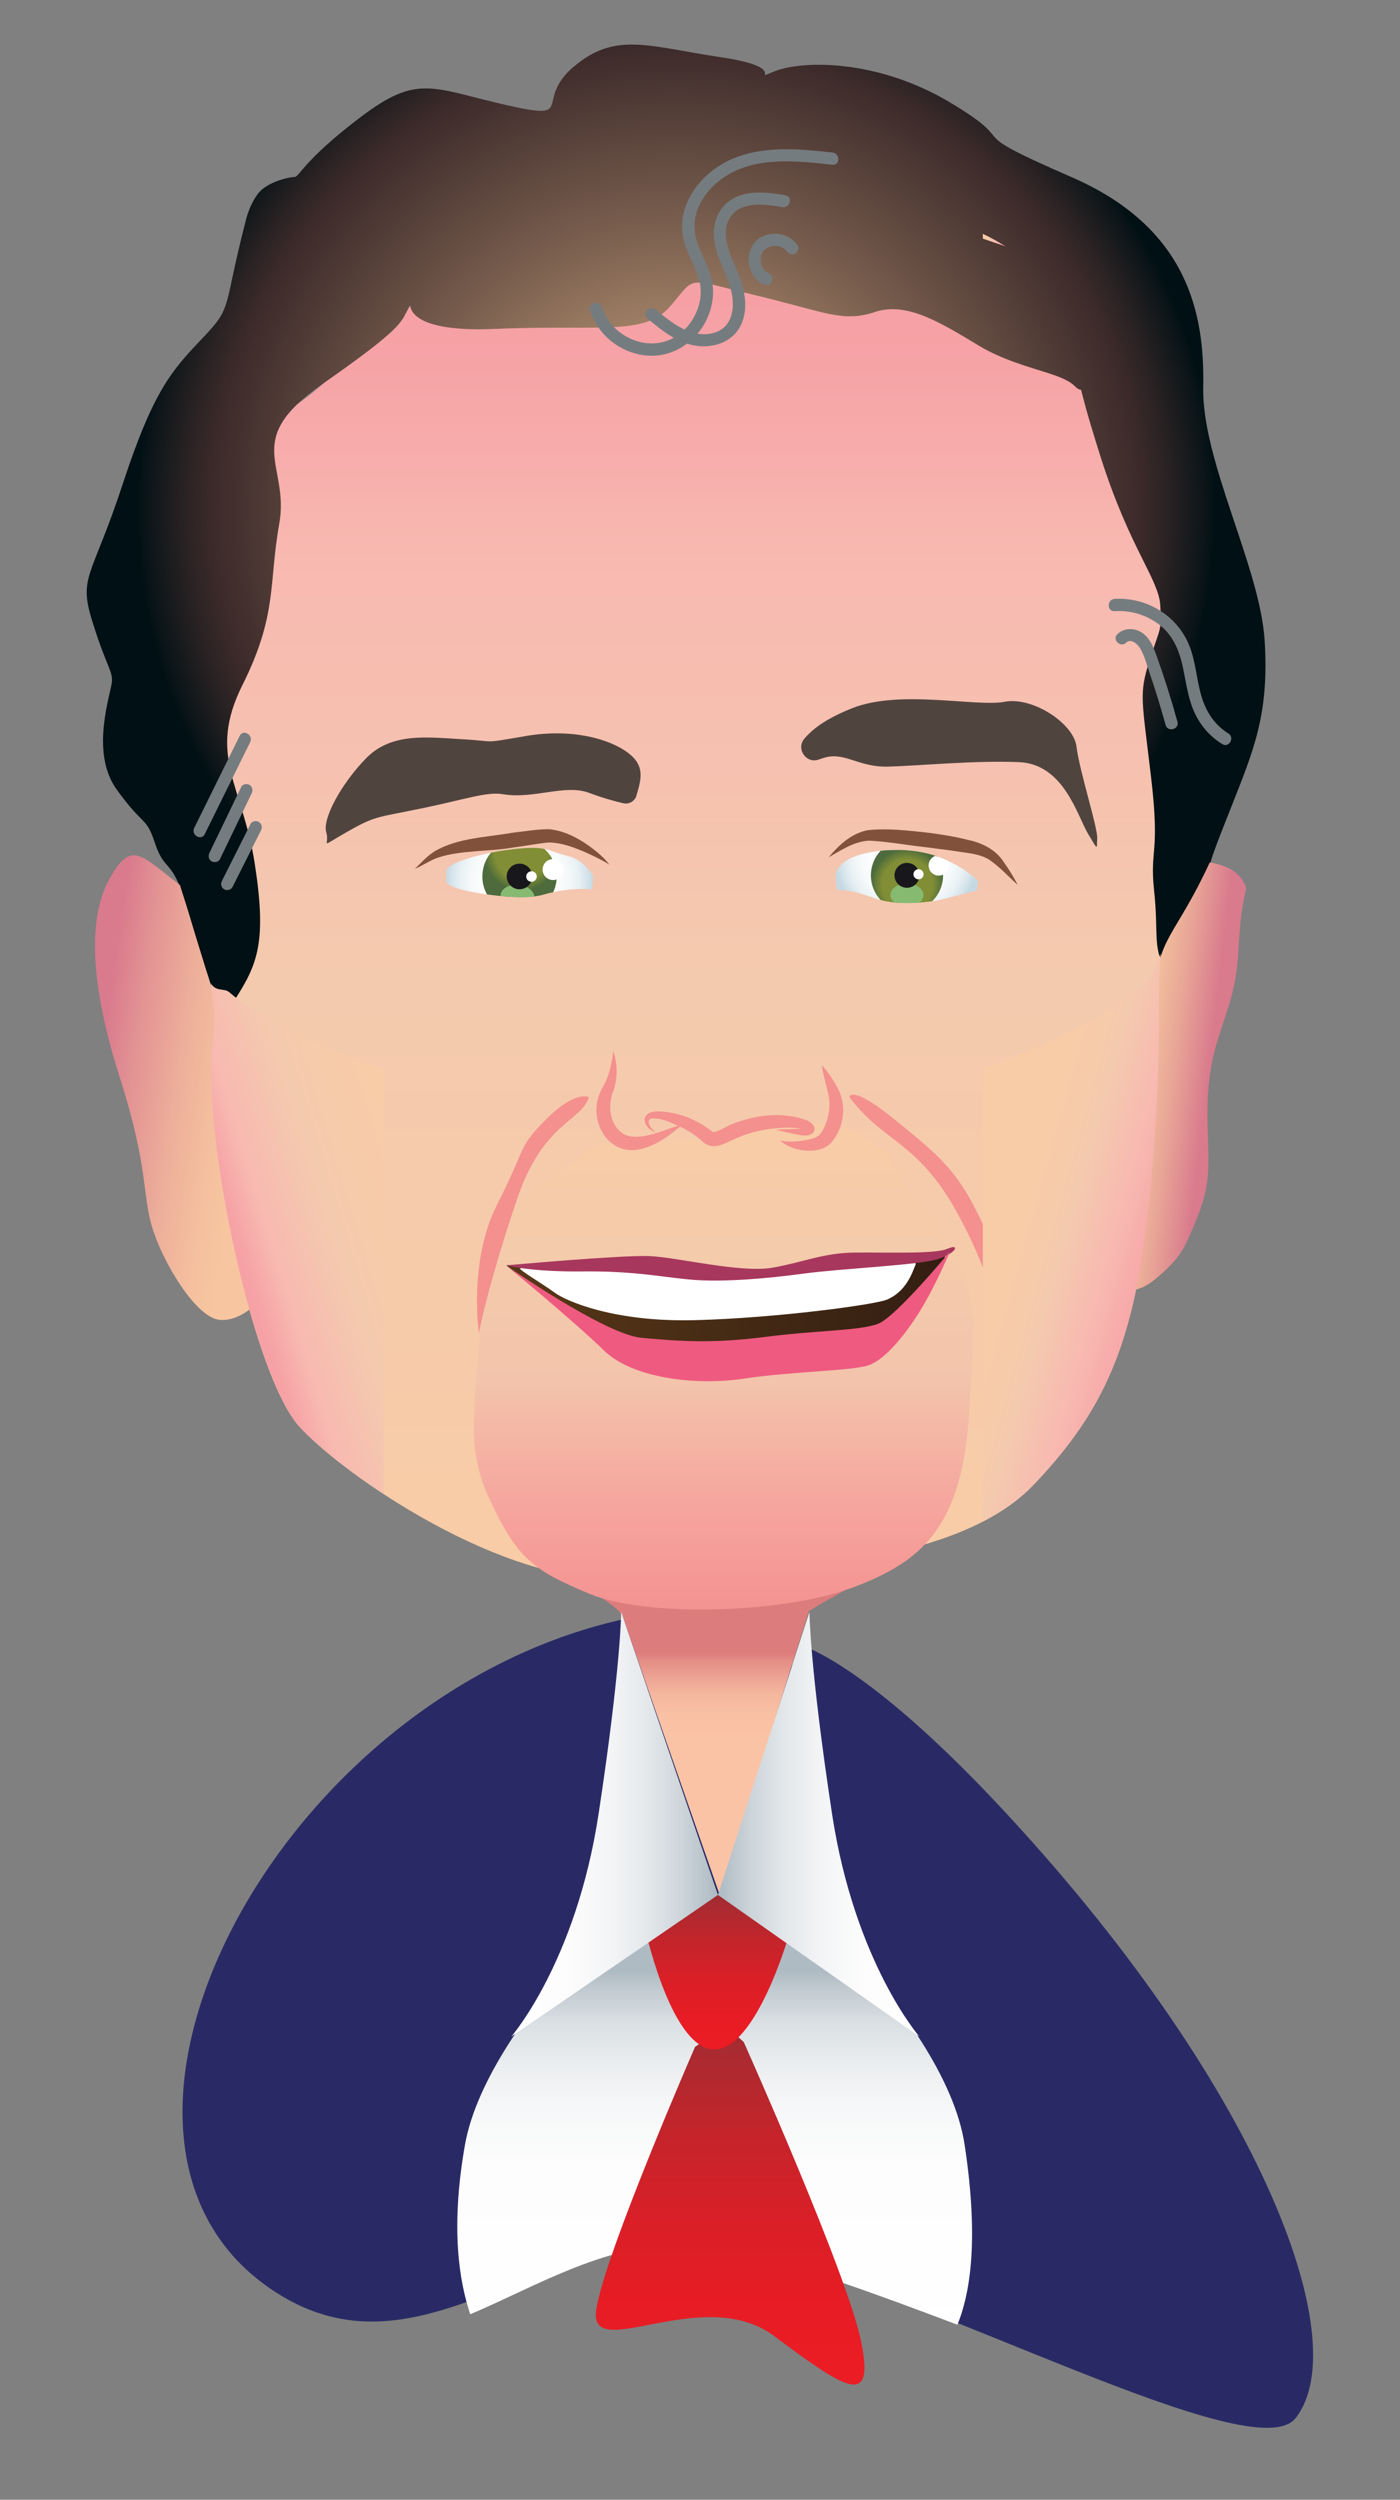 <?xml version="1.0" encoding="UTF-8"?>
<svg id="Layer_1" data-name="Layer 1" xmlns="http://www.w3.org/2000/svg" xmlns:xlink="http://www.w3.org/1999/xlink" viewBox="0 0 206.97 369.45">
  <rect x="0" y="0" width="206.97" height="369.45" fill="#808080" stroke="none"/>
  <defs>
    <style>
      .cls-1 {
        clip-path: url(#clippath);
      }

      .cls-2 {
        fill: none;
      }

      .cls-2, .cls-3, .cls-4, .cls-5, .cls-6, .cls-7, .cls-8, .cls-9, .cls-10, .cls-11, .cls-12, .cls-13, .cls-14, .cls-15, .cls-16, .cls-17, .cls-18, .cls-19, .cls-20, .cls-21, .cls-22, .cls-23, .cls-24, .cls-25, .cls-26, .cls-27, .cls-28, .cls-29, .cls-30, .cls-31, .cls-32, .cls-33 {
        stroke-width: 0px;
      }

      .cls-3 {
        fill: url(#linear-gradient);
      }

      .cls-4 {
        fill: url(#radial-gradient);
      }

      .cls-5 {
        fill: url(#linear-gradient-11);
      }

      .cls-6 {
        fill: url(#linear-gradient-12);
      }

      .cls-7 {
        fill: url(#linear-gradient-13);
      }

      .cls-8 {
        fill: url(#linear-gradient-10);
      }

      .cls-9 {
        fill: url(#linear-gradient-14);
      }

      .cls-34 {
        clip-path: url(#clippath-1);
      }

      .cls-35 {
        clip-path: url(#clippath-4);
      }

      .cls-36 {
        clip-path: url(#clippath-3);
      }

      .cls-37 {
        clip-path: url(#clippath-2);
      }

      .cls-38 {
        clip-path: url(#clippath-7);
      }

      .cls-39 {
        clip-path: url(#clippath-8);
      }

      .cls-40 {
        clip-path: url(#clippath-6);
      }

      .cls-41 {
        clip-path: url(#clippath-5);
      }

      .cls-42 {
        clip-path: url(#clippath-9);
      }

      .cls-43 {
        clip-path: url(#clippath-20);
      }

      .cls-44 {
        clip-path: url(#clippath-21);
      }

      .cls-45 {
        clip-path: url(#clippath-24);
      }

      .cls-46 {
        clip-path: url(#clippath-23);
      }

      .cls-47 {
        clip-path: url(#clippath-22);
      }

      .cls-48 {
        clip-path: url(#clippath-25);
      }

      .cls-49 {
        clip-path: url(#clippath-26);
      }

      .cls-50 {
        clip-path: url(#clippath-14);
      }

      .cls-51 {
        clip-path: url(#clippath-13);
      }

      .cls-52 {
        clip-path: url(#clippath-12);
      }

      .cls-53 {
        clip-path: url(#clippath-10);
      }

      .cls-54 {
        clip-path: url(#clippath-15);
      }

      .cls-55 {
        clip-path: url(#clippath-17);
      }

      .cls-56 {
        clip-path: url(#clippath-16);
      }

      .cls-57 {
        clip-path: url(#clippath-19);
      }

      .cls-58 {
        clip-path: url(#clippath-11);
      }

      .cls-59 {
        clip-path: url(#clippath-18);
      }

      .cls-10 {
        fill: url(#radial-gradient-2);
      }

      .cls-11 {
        fill: url(#radial-gradient-3);
      }

      .cls-12 {
        fill: url(#radial-gradient-4);
      }

      .cls-13 {
        fill: url(#radial-gradient-5);
      }

      .cls-14 {
        fill: url(#linear-gradient-4);
      }

      .cls-15 {
        fill: url(#linear-gradient-2);
      }

      .cls-16 {
        fill: url(#linear-gradient-3);
      }

      .cls-17 {
        fill: url(#linear-gradient-8);
      }

      .cls-18 {
        fill: url(#linear-gradient-9);
      }

      .cls-19 {
        fill: url(#linear-gradient-7);
      }

      .cls-20 {
        fill: url(#linear-gradient-5);
      }

      .cls-21 {
        fill: url(#linear-gradient-6);
      }

      .cls-22 {
        fill: #f4908e;
      }

      .cls-23 {
        fill: #757c7f;
      }

      .cls-24 {
        fill: #50443f;
      }

      .cls-25 {
        fill: #292a65;
      }

      .cls-26 {
        fill: #86ba71;
      }

      .cls-27 {
        fill: #18171c;
      }

      .cls-28 {
        fill: #a5375c;
      }

      .cls-29 {
        fill: #a7375d;
      }

      .cls-30 {
        fill: #81513c;
      }

      .cls-31 {
        fill: #ef5a80;
      }

      .cls-32 {
        fill: #fff;
      }

      .cls-33 {
        fill: #ef5780;
      }
    </style>
    <clipPath id="clippath">
      <rect class="cls-2" x="7.41" y="6.57" width="193.13" height="356.72"/>
    </clipPath>
    <clipPath id="clippath-1">
      <path class="cls-2" d="m105.83,212.05c-5.07-.07-29.48-.4-30.15-.4-.75,0-.36,17.64,5.51,20.39,10.53,4.93,10.82,6.71,10.96,7.14l14.28,40.97,13.13-42.03c6.14-3.85,10.57-4.85,12.28-10.93,1.75-6.24,4.9-15.54,4.15-15.54-.67,0-25.09.33-30.15.4"/>
    </clipPath>
    <linearGradient id="linear-gradient" x1="-.31" y1="799.02" x2=".69" y2="799.02" gradientTransform="translate(28640.05 252.47) rotate(-90) scale(35.71 -35.71)" gradientUnits="userSpaceOnUse">
      <stop offset="0" stop-color="#fbc3a6"/>
      <stop offset=".19" stop-color="#fbc3a6"/>
      <stop offset=".29" stop-color="#f9c0a4"/>
      <stop offset=".37" stop-color="#f5b69e"/>
      <stop offset=".43" stop-color="#eea695"/>
      <stop offset=".5" stop-color="#e58f87"/>
      <stop offset=".54" stop-color="#dd7c7c"/>
      <stop offset="1" stop-color="#dd7c7c"/>
    </linearGradient>
    <clipPath id="clippath-2">
      <path class="cls-2" d="m107.36,279.83l-1.68,24.62-1.68-24.62-3.13-6.4s-28.73,24.31-32.13,43.56c-2.21,12.53-.78,20.38.78,25.04,2.52-1.06,5.06-2.27,7.66-3.48,9.43-4.39,19.54-8.79,31.31-5.97,9.96,2.38,21.66,6.69,33.05,11,1.63-3.99,3.34-11.61,1.07-26.58-2.97-19.61-32.13-43.56-32.13-43.56l-3.13,6.4Z"/>
    </clipPath>
    <linearGradient id="linear-gradient-2" x1="-1.19" y1="797.45" x2="-.19" y2="797.45" gradientTransform="translate(59371.99 259.44) rotate(-90) scale(74.32 -74.32)" gradientUnits="userSpaceOnUse">
      <stop offset="0" stop-color="#fff"/>
      <stop offset=".36" stop-color="#fdfdfd"/>
      <stop offset=".49" stop-color="#f6f7f8"/>
      <stop offset=".58" stop-color="#eaedef"/>
      <stop offset=".66" stop-color="#d9dfe2"/>
      <stop offset=".72" stop-color="#c3ccd2"/>
      <stop offset=".76" stop-color="#afbbc3"/>
      <stop offset="1" stop-color="#afbbc3"/>
    </linearGradient>
    <clipPath id="clippath-3">
      <path class="cls-2" d="m102.75,302.52s-13.32,30.53-14.6,38.79c-.65,4.17,3.36,3.12,8.85,2.08,5.39-1.02,12.22-2.05,17.46,1.87,10.59,7.9,14.92,10.77,12.83.72-2.08-10.06-17.33-44.17-17.33-44.17l-2.73-2.51-4.49,3.23Z"/>
    </clipPath>
    <linearGradient id="linear-gradient-3" x1="-.86" y1="798.02" x2=".14" y2="798.02" gradientTransform="translate(42506.45 306.49) rotate(-90) scale(53.13 -53.13)" gradientUnits="userSpaceOnUse">
      <stop offset="0" stop-color="#ec1c24"/>
      <stop offset=".22" stop-color="#e71c24"/>
      <stop offset=".45" stop-color="#da1f27"/>
      <stop offset=".69" stop-color="#c5242b"/>
      <stop offset=".94" stop-color="#a72b31"/>
      <stop offset="1" stop-color="#9f2d33"/>
    </linearGradient>
    <clipPath id="clippath-4">
      <path class="cls-2" d="m95.18,284.26s3.79,18.09,10.15,18.62c6.36.52,11.35-17.05,11.35-17.05l-10.56-5.77-10.94,4.2Z"/>
    </clipPath>
    <linearGradient id="linear-gradient-4" x1=".64" y1="800.72" x2="1.64" y2="800.72" gradientTransform="translate(18382.61 317.57) rotate(-90) scale(22.83 -22.83)" xlink:href="#linear-gradient-3"/>
    <clipPath id="clippath-5">
      <path class="cls-2" d="m88.5,268.04c-3.33,21.96-12.91,32.95-12.91,32.95l30.55-20.93-14.31-41.83s0,7.84-3.33,29.81"/>
    </clipPath>
    <linearGradient id="linear-gradient-5" x1="-5.53" y1="797.97" x2="-4.53" y2="797.97" gradientTransform="translate(244.47 24646.53) scale(30.55 -30.55)" gradientUnits="userSpaceOnUse">
      <stop offset="0" stop-color="#fff"/>
      <stop offset=".29" stop-color="#fcfcfc"/>
      <stop offset=".49" stop-color="#f3f4f6"/>
      <stop offset=".67" stop-color="#e3e7ea"/>
      <stop offset=".83" stop-color="#cdd5da"/>
      <stop offset=".98" stop-color="#b1bdc5"/>
      <stop offset=".99" stop-color="#afbbc3"/>
      <stop offset="1" stop-color="#afbbc3"/>
    </linearGradient>
    <clipPath id="clippath-6">
      <path class="cls-2" d="m106.14,280.06l29.77,20.93s-9.57-10.99-12.91-32.95c-3.33-21.96-3.33-29.81-3.33-29.81l-13.53,41.83Z"/>
    </clipPath>
    <linearGradient id="linear-gradient-6" x1="-5.62" y1="798.03" x2="-4.62" y2="798.03" gradientTransform="translate(273.46 24027.09) scale(29.77 -29.77)" gradientUnits="userSpaceOnUse">
      <stop offset="0" stop-color="#afbbc3"/>
      <stop offset="0" stop-color="#afbbc3"/>
      <stop offset=".02" stop-color="#b1bdc5"/>
      <stop offset=".17" stop-color="#cdd5da"/>
      <stop offset=".33" stop-color="#e3e7ea"/>
      <stop offset=".51" stop-color="#f3f4f6"/>
      <stop offset=".71" stop-color="#fcfcfc"/>
      <stop offset="1" stop-color="#fff"/>
    </linearGradient>
    <clipPath id="clippath-7">
      <path class="cls-2" d="m128.97,32.86c-19.36,4.3-14.81,10.57-36.57,4.36-31.99-9.14-41.88,16.71-41.88,16.71-8.07,9.41-21.51,11.16-21.78,26.49-.27,15.32,2.32,27.41,1.52,43.01-.81,15.59,2.79,18.15,1.17,31.06-1.61,12.9,5.91,48.93,12.91,56.46,6.99,7.53,30.11,23.12,46.78,22.32,16.67-.81,48.93-.54,61.57-13.71,12.64-13.17,16.13-24.73,18.01-51.62,1.88-26.89,4.24-33.07,3.16-55.11-1.08-22.05-1.93-42.73-7.58-54.56-5.06-10.6-15.48-26.04-31.51-26.04-1.86,0-3.8.21-5.81.65"/>
    </clipPath>
    <linearGradient id="linear-gradient-7" x1="-1.7" y1="796.53" x2="-.7" y2="796.53" gradientTransform="translate(160268.51 -108.55) rotate(-90) scale(201.08 -201.08)" gradientUnits="userSpaceOnUse">
      <stop offset="0" stop-color="#f8cca6"/>
      <stop offset=".44" stop-color="#f4caae"/>
      <stop offset=".75" stop-color="#f8b9b1"/>
      <stop offset=".89" stop-color="#f6a3a6"/>
      <stop offset="1" stop-color="#f59da3"/>
    </linearGradient>
    <clipPath id="clippath-8">
      <path class="cls-2" d="m84.86,9.81c-6.13,5.22.68,8.17-10.21,5.67-10.89-2.5-12.93-4.54-21.33,1.82-8.39,6.35-9.07,8.85-9.76,8.85s-4.08.68-5.44,2.5c-1.36,1.81-1.82,4.08-1.82,4.08-3.4,13.16-1.82,12.48-6.35,17.24-4.54,4.76-7.26,7.71-11.8,21.55-4.54,13.84-6.58,13.61-4.54,20.19,2.04,6.58,2.95,7.26,2.95,8.85s-3.4,10.43.68,16.11c4.08,5.67,4.31,3.86,5.67,7.94,1.36,4.08,2.31,2.41,4.08,7.49,1.74,4.97,2.08,7.81,3.51,11.42,2.03,5.1.8,9.46,4.2,4.24,3.4-5.22,4.76-8.62,2.95-20.19-1.81-11.57-7.03-15.88-1.81-26.32,5.22-10.44,3.86-14.97,5.44-23.82,1.59-8.85-5.67-12.25,6.35-20.65,12.02-8.39,11.57-9.08,12.71-11.12.62-1.12-.19.08,1.5,1.28,1.39.99,4.47,1.98,11.44,1.67,4.35-.19,8-.18,11.08-.18,7.84.02,12.01.03,14.78-3.22,3.86-4.54,2.04-4.08,12.48-1.59,10.44,2.5,12.93,4.08,17.7,2.5,4.76-1.59,9.76,1.59,15.43,4.99s12.02,3.86,14.07,5.9c2.04,2.04-.45-3.18,3.86,10.43,4.31,13.61,8.62,18.15,8.85,22.01.23,3.86,0,3.18-1.59,8.17-1.59,4.99-1.13,5.67.23,17.24,1.36,11.57-.23,10.44.45,16.79.68,6.35-.23,8.17,1.59,11.57,1.82,3.4,2.72,9.3,4.54,3.63,1.82-5.67-.13-4.83,1.41-14.96.71-4.66.4-3.87,3.81-12.49,3.4-8.62,5.67-13.84,4.99-24.73-.68-10.89-9.3-26.54-9.08-37.43.23-10.89-2.27-23.6-19.51-31.08-17.24-7.49-6.81-4.31-17.7-10.89-10.89-6.58-22.01-6.35-26.09-4.76-4.08,1.59,2.72-.45-7.94-2.04-5.67-.84-9.74-1.88-13.23-1.88-3.07,0-5.68.8-8.55,3.24"/>
    </clipPath>
    <radialGradient id="radial-gradient" cx="-3.35" cy="796.76" fx="-3.35" fy="796.76" r="1" gradientTransform="translate(367.36 63672.5) scale(79.82 -79.82)" gradientUnits="userSpaceOnUse">
      <stop offset="0" stop-color="#e4bb8e"/>
      <stop offset=".53" stop-color="#795e4e"/>
      <stop offset=".86" stop-color="#3c2a2a"/>
      <stop offset=".9" stop-color="#2e2425"/>
      <stop offset=".98" stop-color="#0c1518"/>
      <stop offset="1" stop-color="#001014"/>
    </radialGradient>
    <clipPath id="clippath-9">
      <path class="cls-2" d="m170.71,146.68c-.54,8.34-1.08,11.83-1.88,19.9-.81,8.07-1.34,18.82-2.69,21.51-1.34,2.69,1.35,3.76,4.84.81,3.5-2.96,4.11-4.52,5.03-6.6,3.19-7.24,2.67-8.83,2.5-16.52-.28-12.95,4.03-14.79,4.57-25.27.54-10.49,1.88-8.33.54-10.49s-4.78-2.55-4.78-2.55c-5.11,11.02-7.59,10.89-8.13,19.22"/>
    </clipPath>
    <linearGradient id="linear-gradient-8" x1="-9.63" y1="799.14" x2="-8.63" y2="799.14" gradientTransform="translate(-11778.05 292.99) rotate(90) scale(14.96 -14.96)" gradientUnits="userSpaceOnUse">
      <stop offset="0" stop-color="#f7c6a0"/>
      <stop offset=".17" stop-color="#f7c6a0"/>
      <stop offset=".33" stop-color="#f3bf9d"/>
      <stop offset=".43" stop-color="#efb79b"/>
      <stop offset=".62" stop-color="#e8a596"/>
      <stop offset=".97" stop-color="#d97a8d"/>
      <stop offset="1" stop-color="#d97a8d"/>
    </linearGradient>
    <clipPath id="clippath-10">
      <path class="cls-2" d="m106.17,168.01c-.94.26-1.91.42-2.89.47l-14.97.59c-10.76,8.6-16.27,9.07-17.08,23.85-.81,14.79-2.71,20.29,1.08,28.5,4.12,8.93,6.46,10.63,14.8,14.12,8.33,3.5,28.65,2.99,39.11-.97,10.06-3.81,15.99-8.85,17.07-25.79,1.08-16.94,1.67-18.67-6.67-29.69-8.33-11.02-2.21-6.61-9.2-11.18-2.18-1.43-5.19-1.92-8.31-1.92-5.13,0-10.53,1.33-12.95,2"/>
    </clipPath>
    <linearGradient id="linear-gradient-9" x1="-1.16" y1="797.5" x2="-.16" y2="797.5" gradientTransform="translate(57430.47 154.46) rotate(-90) scale(71.88 -71.88)" gradientUnits="userSpaceOnUse">
      <stop offset="0" stop-color="#f49291"/>
      <stop offset=".21" stop-color="#f6a49d"/>
      <stop offset=".48" stop-color="#f3c4ab"/>
      <stop offset=".74" stop-color="#f4cbab"/>
      <stop offset="1" stop-color="#f8cca6"/>
    </linearGradient>
    <clipPath id="clippath-11">
      <rect class="cls-2" x="7.41" y="6.57" width="193.13" height="356.72"/>
    </clipPath>
    <clipPath id="clippath-12">
      <path class="cls-2" d="m132.46,125.62c-2.79,0-5.3.53-6.67,1.2-1.3.62-1.96,1.41-2.24,2.24,0,.11,0,.22,0,.32,0,.72.07,1.42.21,2.11.14.07.36.11.68.08.87-.1,2.9.48,5.42,1.35,2.51.87,6.87.58,8.99.1,1.46-.33,4.05-1.03,5.54-1.43.1-.45.16-.92.2-1.39-.97-.96-2.75-2.37-5.64-3.46-2.08-.79-4.36-1.1-6.48-1.1h0Z"/>
    </clipPath>
    <radialGradient id="radial-gradient-2" cx="-12.23" cy="801.73" fx="-12.23" fy="801.73" r="1" gradientTransform="translate(262.93 8576.79) scale(10.54 -10.54)" gradientUnits="userSpaceOnUse">
      <stop offset="0" stop-color="#fff"/>
      <stop offset=".48" stop-color="#fdfdfe"/>
      <stop offset=".66" stop-color="#f6f9fa"/>
      <stop offset=".8" stop-color="#e9f1f4"/>
      <stop offset=".91" stop-color="#d8e5ec"/>
      <stop offset="1" stop-color="#c5d9e3"/>
    </radialGradient>
    <clipPath id="clippath-13">
      <path class="cls-2" d="m132.46,125.62c-.79,0-1.56.04-2.28.12-.89.95-1.43,2.23-1.43,3.64s.55,2.69,1.44,3.64c2.17.63,5.43.52,7.61.18,1-.97,1.62-2.32,1.62-3.83,0-1.01-.28-1.96-.77-2.77-2-.71-4.16-.99-6.17-.99h0Z"/>
    </clipPath>
    <radialGradient id="radial-gradient-3" cx="-22.21" cy="807.32" fx="-22.21" fy="807.32" r="1" gradientTransform="translate(252.52 4433.77) scale(5.33 -5.33)" gradientUnits="userSpaceOnUse">
      <stop offset="0" stop-color="#818e35"/>
      <stop offset=".7" stop-color="#818e35"/>
      <stop offset=".86" stop-color="#667c38"/>
      <stop offset="1" stop-color="#4d6b3c"/>
    </radialGradient>
    <clipPath id="clippath-14">
      <path class="cls-2" d="m125.79,126.82c-2.42,1.16-2.61,2.9-2.32,4.35,0,0,.1.48.97.39.87-.1,2.9.48,5.42,1.35,2.51.87,6.87.58,8.99.1,2.13-.48,6.68-1.74,6.68-1.74,0,0-1.74-2.71-6.58-4.54-2.09-.79-4.37-1.1-6.48-1.1-2.79,0-5.3.53-6.67,1.2"/>
    </clipPath>
    <clipPath id="clippath-15">
      <rect class="cls-2" x="7.41" y="6.57" width="193.13" height="356.72"/>
    </clipPath>
    <clipPath id="clippath-16">
      <path class="cls-2" d="m76.94,125.39c-4.16.35-7.95,1.39-9.66,2.2-.56.27-.98.57-1.28.86,0,0,0,.02,0,.02-.07.67-.07,1.33-.02,1.98.37.3.91.62,1.69.87,2,.63,9.26,1.89,12.61.92,3.18-.92,5.68-.93,7.22-.81.05-.27.08-.54.11-.82.04-.41.06-.82.05-1.23-.72-1.17-2.05-2.48-3.67-2.86-2.62-.62-2.89-1.22-5.22-1.22-.5,0-1.1.03-1.84.09"/>
    </clipPath>
    <radialGradient id="radial-gradient-4" cx="-12.42" cy="800.55" fx="-12.42" fy="800.55" r="1" gradientTransform="translate(-8618.08 264.2) rotate(90) scale(10.86 -10.86)" xlink:href="#radial-gradient-2"/>
    <clipPath id="clippath-17">
      <path class="cls-2" d="m76.94,125.39c-1.53.13-3.01.35-4.35.62-.69.82-1.14,1.85-1.25,2.99-.12,1.15.13,2.25.65,3.19,2.85.41,6.28.63,8.29.05.52-.15,1.02-.28,1.51-.38.25-.55.42-1.14.48-1.78.18-1.8-.54-3.49-1.79-4.62-.46-.1-.99-.16-1.71-.16-.5,0-1.1.03-1.84.09"/>
    </clipPath>
    <radialGradient id="radial-gradient-5" cx="-22.59" cy="805" fx="-22.59" fy="805" r="1" gradientTransform="translate(-4347.74 253.25) rotate(90) scale(5.5 -5.5)" xlink:href="#radial-gradient-3"/>
    <clipPath id="clippath-18">
      <path class="cls-2" d="m76.94,125.39c-4.16.35-7.95,1.39-9.66,2.2s-2.04,1.97-2.04,1.97c0,0,.43,1.13,2.43,1.76,2,.63,9.26,1.89,12.61.92,3.35-.97,5.96-.93,7.46-.78,1.51.15-.56-4.18-3.75-4.93-2.62-.62-2.89-1.22-5.22-1.22-.5,0-1.1.03-1.84.09"/>
    </clipPath>
    <clipPath id="clippath-19">
      <rect class="cls-2" x="7.41" y="6.57" width="193.13" height="356.72"/>
    </clipPath>
    <clipPath id="clippath-20">
      <path class="cls-2" d="m16.12,130.01c-3.23,5.91-2.69,15.86,1.61,29.31,4.3,13.44,3.23,17.21,4.84,22.31,1.61,5.11,6.45,13.18,9.95,13.44,3.49.27,6.99-3.49,7.53-5.91.54-2.42-2.42-22.58-2.42-22.58l-11.02-35.76c-3.36-2.6-5.24-4.41-6.84-4.41-1.21,0-2.25,1.05-3.65,3.6"/>
    </clipPath>
    <linearGradient id="linear-gradient-10" x1="1.32" y1="794.71" x2="2.32" y2="794.71" gradientTransform="translate(27583.75 227.31) rotate(-90) scale(34.68 -34.68)" gradientUnits="userSpaceOnUse">
      <stop offset="0" stop-color="#f7c6a0"/>
      <stop offset=".31" stop-color="#f7c6a0"/>
      <stop offset=".44" stop-color="#f4bf9e"/>
      <stop offset=".61" stop-color="#edae9a"/>
      <stop offset=".81" stop-color="#e29293"/>
      <stop offset=".95" stop-color="#d97a8d"/>
      <stop offset="1" stop-color="#d97a8d"/>
    </linearGradient>
    <clipPath id="clippath-21">
      <rect class="cls-2" x="7.41" y="6.57" width="193.13" height="356.72"/>
    </clipPath>
    <clipPath id="clippath-22">
      <path class="cls-2" d="m145.3,35.27c1.12.39,2.24.77,3.36,1.15-1.08-.69-2.2-1.32-3.36-1.86v.7Z"/>
    </clipPath>
    <linearGradient id="linear-gradient-11" x1="-34.09" y1="813.97" x2="-33.09" y2="813.97" gradientTransform="translate(259.79 2768.87) scale(3.36 -3.36)" gradientUnits="userSpaceOnUse">
      <stop offset="0" stop-color="#f8cca6"/>
      <stop offset=".29" stop-color="#f4caae"/>
      <stop offset=".59" stop-color="#f8b9b1"/>
      <stop offset=".89" stop-color="#f6a3a6"/>
      <stop offset="1" stop-color="#f59da3"/>
    </linearGradient>
    <clipPath id="clippath-23">
      <path class="cls-2" d="m167.59,146.63c-3.81,3.3-11.66,7.5-22.29,11.27v66.97h0c2.87-1.48,5.38-3.23,7.4-5.33,12.64-13.17,16.13-24.73,18.01-51.62,1.08-15.42.21-18.27.87-26.97-2.17,5.73-2.16,4.1-3.99,5.68"/>
    </clipPath>
    <linearGradient id="linear-gradient-12" x1="-7.03" y1="797.23" x2="-6.03" y2="797.23" gradientTransform="translate(-18863.56 342.46) rotate(90) scale(23.86 -23.86)" xlink:href="#linear-gradient-11"/>
    <clipPath id="clippath-24">
      <path class="cls-2" d="m31.44,154.47c-1.61,12.9,5.91,48.93,12.91,56.46,2.46,2.65,6.91,6.29,12.38,9.87v-62.7c-10.93-3.82-18.98-8.11-22.87-11.48-.71-.61-1.93,0-2.7-1.3.3,2.99.85,4.62.29,9.15"/>
    </clipPath>
    <linearGradient id="linear-gradient-13" x1="-4.79" y1="798.93" x2="-3.79" y2="798.93" gradientTransform="translate(178.57 24608.92) scale(30.57 -30.57)" gradientUnits="userSpaceOnUse">
      <stop offset="0" stop-color="#f59da3"/>
      <stop offset=".11" stop-color="#f6a3a6"/>
      <stop offset=".25" stop-color="#f8b9b1"/>
      <stop offset=".56" stop-color="#f4caae"/>
      <stop offset="1" stop-color="#f8cca6"/>
    </linearGradient>
    <clipPath id="clippath-25">
      <path class="cls-2" d="m134.11,186.59c-2.48.27-18.35,1.84-24.41,2.14-6.06.3-20.04-1.48-21.23-1.56-1.19-.08-13.62-.17-13.62-.17,0,0,3.32,2.83,4.88,3.84,1.57,1.02,12.59,8.66,12.59,8.66l21.39,1.19s12.75-1.52,16.95-3.8c4.19-2.27,8.91-10.77,8.91-10.77l.54-1.58s-3.5,1.76-5.98,2.03"/>
    </clipPath>
    <linearGradient id="linear-gradient-14" x1="-3.55" y1="797.03" x2="-2.55" y2="797.03" gradientTransform="translate(306.58 55319.06) scale(65.14 -69.16)" gradientUnits="userSpaceOnUse">
      <stop offset="0" stop-color="#573717"/>
      <stop offset="1" stop-color="#331e12"/>
    </linearGradient>
    <clipPath id="clippath-26">
      <rect class="cls-2" x="7.41" y="6.57" width="193.13" height="356.72"/>
    </clipPath>
  </defs>
  <g class="cls-1">
    <path class="cls-25" d="m92.17,239.31c-51.34,11.41-84.75,76.22-52.46,98.76,23.23,16.22,42.03-12.47,69.94-5.81,27.91,6.66,75.79,32.95,81.9,25.11,9.01-11.55-5.64-49.78-44.02-90.69-19.59-20.88-28.89-23.43-28.89-23.43l-13.5,25.17-12.97-29.12Z"/>
  </g>
  <g class="cls-34">
    <rect class="cls-3" x="74.92" y="211.65" width="61.81" height="68.5"/>
  </g>
  <g class="cls-37">
    <rect class="cls-15" x="66.52" y="273.43" width="78.36" height="70.15"/>
  </g>
  <g class="cls-36">
    <rect class="cls-16" x="87.51" y="299.29" width="41.88" height="56.74"/>
  </g>
  <g class="cls-35">
    <rect class="cls-14" x="95.18" y="280.07" width="21.5" height="23.34"/>
  </g>
  <g class="cls-41">
    <rect class="cls-20" x="75.6" y="238.24" width="30.55" height="62.76"/>
  </g>
  <g class="cls-40">
    <rect class="cls-21" x="106.14" y="238.24" width="29.77" height="62.76"/>
  </g>
  <g class="cls-38">
    <rect class="cls-19" x="28.48" y="28.07" width="146.47" height="205.99"/>
  </g>
  <g class="cls-39">
    <rect class="cls-4" x="11.58" y="6.57" width="176.05" height="146.4"/>
  </g>
  <g class="cls-42">
    <rect class="cls-17" x="141.73" y="145.89" width="66.3" height="27.53" transform="translate(-4.06 314.74) rotate(-83.31)"/>
  </g>
  <g class="cls-53">
    <rect class="cls-18" x="68.52" y="166" width="76.43" height="73.04"/>
  </g>
  <g class="cls-58">
    <path class="cls-33" d="m97,197.29c6.04.91,9.11.54,13.85-.45,4.74-1,9.66-.63,12.54-1.27,2.88-.63,7.93-3.58,7.93-3.58,0,0-9.14-2.03-15.46-1.58-6.32.45-7.34.82-14.31,1.18-6.97.36-12.63-2.94-14.77-2.67-2.14.27-2.63.3-4.09-.09-1.1-.29-2.14-1.01-2.14-1.01,0,0,4.18,4.86,8.64,6.77,4.46,1.9,7.81,2.72,7.81,2.72"/>
    <path class="cls-24" d="m120.94,112.29c-1.82.55-3.26-1.64-2.04-3.1,1.18-1.4,3.12-2.95,7.13-4.54,7.05-2.79,18.36-.13,22.48-.93,4.12-.8,10.24,3.19,10.64,6.65.4,3.46,3.19,12.11,3.06,13.57-.13,1.46.27,1.99-1.33-.66-1.6-2.66-3.59-10.38-10.24-10.64-6.65-.27-14.63.53-19.29.66-4.66.13-6.52-2.39-9.85-1.2-.2.07-.39.13-.57.19"/>
    <path class="cls-24" d="m92.16,118.72c.84.19,1.69-.31,1.93-1.14.7-2.4,1.27-4.33-1.08-6.19-2.81-2.22-8.51-3.77-15.28-2.61-6.77,1.16-4.06.77-9.29.48-5.22-.29-10.54-1.06-14.31,2.8-3.77,3.87-6.48,8.99-5.9,10.93.58,1.93-1.26,2.42,3,0,4.25-2.42,4.35-2.13,10.93-3.48,6.58-1.35,9.78-2.54,12.19-2.13,4.55.77,9.19-1.55,12.77-.19,2.01.76,3.83,1.25,5.05,1.53"/>
  </g>
  <g class="cls-52">
    <rect class="cls-10" x="123.55" y="125.62" width="21.04" height="8.16"/>
  </g>
  <g class="cls-51">
    <rect class="cls-11" x="128.75" y="125.62" width="10.66" height="8.02"/>
  </g>
  <g class="cls-50">
    <path class="cls-26" d="m131.64,132.28c0-.94,1.09-1.7,2.44-1.7s2.44.76,2.44,1.7-1.09,1.7-2.44,1.7-2.44-.76-2.44-1.7"/>
    <path class="cls-27" d="m132.24,129.37c0-1.02.82-1.84,1.84-1.84s1.84.82,1.84,1.84-.82,1.84-1.84,1.84-1.84-.82-1.84-1.84"/>
    <path class="cls-32" d="m135.04,129.21c0-.42.34-.75.75-.75s.75.34.75.75-.34.75-.75.75-.75-.34-.75-.75"/>
    <path class="cls-32" d="m137.28,127.91c0-.83.67-1.5,1.5-1.5s1.5.67,1.5,1.5-.67,1.5-1.5,1.5-1.5-.67-1.5-1.5"/>
  </g>
  <g class="cls-54">
    <path class="cls-30" d="m122.5,126.72c1.48-1.81,3.4-3.58,5.81-4.03,3.03-.31,6.02.07,8.98.39,1.95.25,3.93.57,5.84,1.06,2.04.41,4.11,1.45,5.25,3.26.78,1.09,1.48,2.2,2.07,3.38-1.44-1.27-2.73-2.76-4.31-3.79-1.58-.91-3.49-.93-5.3-1.26l-3.83-.5c-2.85-.31-5.71-.85-8.52-.99-2.21.12-4.08,1.37-5.99,2.47"/>
    <path class="cls-30" d="m61.34,128.41c.92-.9,1.78-1.88,2.95-2.62,3.45-1.98,7.61-2.03,11.42-2.71,1.81-.2,3.57-.52,5.4-.53,2.25.18,4.32,1.29,6.09,2.55,1.05.79,2.08,1.62,2.88,2.67-1.11-.67-2.25-1.24-3.41-1.75-1.81-.79-3.66-1.5-5.61-1.51-1.68.17-3.41.53-5.1.73-3.65.66-7.74.37-11.19,1.5-1.15.39-2.22,1.15-3.42,1.67"/>
  </g>
  <g class="cls-56">
    <rect class="cls-12" x="71.8" y="118.04" width="10.01" height="22.42" transform="translate(-59.37 192.98) rotate(-84.36)"/>
  </g>
  <g class="cls-55">
    <rect class="cls-13" x="72.54" y="123.1" width="8.59" height="11.91" transform="translate(-59.15 192.84) rotate(-84.36)"/>
  </g>
  <g class="cls-59">
    <path class="cls-26" d="m74.01,132.27c.1-.96,1.29-1.64,2.67-1.5,1.38.14,2.43,1.03,2.33,2-.1.96-1.29,1.64-2.68,1.5-1.38-.14-2.43-1.03-2.33-2"/>
    <path class="cls-27" d="m74.92,129.35c.1-1.04,1.03-1.8,2.07-1.7,1.04.1,1.8,1.03,1.7,2.07-.1,1.04-1.03,1.8-2.07,1.7-1.04-.1-1.8-1.03-1.7-2.07"/>
    <path class="cls-32" d="m77.8,129.47c.04-.43.42-.74.85-.7.43.04.74.42.7.85-.04.43-.42.74-.85.7-.43-.04-.74-.42-.7-.85"/>
    <path class="cls-32" d="m80.23,128.36c.08-.85.84-1.47,1.69-1.39.85.08,1.48.84,1.39,1.7-.08.85-.84,1.47-1.7,1.39-.85-.08-1.47-.84-1.39-1.7"/>
  </g>
  <g class="cls-57">
    <path class="cls-22" d="m90.67,155.35c.67,1.99.66,4.24-.12,6.22-.8,2.34-.19,5.36,2.16,6.26,1.6.48,3.64-.12,5.28-.68.91-.34,1.91-.7,2.9-.96-1.59,1.36-3.22,2.68-5.26,3.36-5.55,2.13-9.14-4.07-6.65-8.64,1.1-1.84,1.4-3.44,1.69-5.55"/>
    <path class="cls-22" d="m96.96,167.29c-1.14-.1-2.46-1.93-1.05-2.75.43-.24.85-.26,1.25-.29,2.83.05,5.59,1.05,7.83,2.77.21.16.37.33.63.29.83-.21,1.71-.81,2.61-1.17,3.45-1.39,7.46-1.88,11.01-.58.62.27,1.48.9,1.05,1.72-.57.79-1.7.53-2.46.39-1.05-.2-2.09-.43-3.13-.69,1.37-.15,2.82-.06,4.17-.22.19-.03.43-.11.41-.15,0,0-.05.03-.07.07-.12.16-.02.35-.03.38l-.1-.05c-.68-.27-1.45-.33-2.24-.36-2.63,0-5.34.43-7.76,1.48-1.07.4-1.96,1.06-3.22,1.25-.71.11-1.5-.19-2-.67-.9-.85-1.93-1.48-3.03-2.06-1.42-.65-3.01-1.47-4.57-1.36-.87.36.01,1.66.69,1.99"/>
    <path class="cls-22" d="m115.34,168.55c1.43.34,3.06.11,4.45-.18.67-.15,1.26-.46,1.47-.75,1.13-1.55,1.6-3.79,1.25-5.65-.33-1.46-.77-2.98-1.04-4.58,1.09,1.21,1.96,2.54,2.66,4.03,1.04,2.54.49,5.54-1.36,7.59-1.82,1.77-5.84,1.13-7.43-.46"/>
    <path class="cls-28" d="m80.55,187.83c.77.09,2.38,1.35,5.24.75,2.86-.6,11.17-1.06,13.26-1.66,2.09-.6,6.11,1.43,8.43,1.88,2.32.45,3.71.68,6.73-.3,3.02-.98,2.55-.68,7.66.6,5.1,1.28,6.19,1.65,8.47,2.1,1.48.29,3.14-.32,4.03-.46-.86.4-3.99,2.58-9.95,1.15s-8.58-1.05-11.52-.68c-2.94.38-4.33,1.06-6.88.83-2.55-.23-9.87-.48-14-.3-4.29.18-7.6-1.55-8.57-2.06-.96-.5-2.89-1.85-2.89-1.85"/>
  </g>
  <g class="cls-43">
    <rect class="cls-8" x="-9.31" y="142.42" width="72.09" height="36.91" transform="translate(-136.28 165.24) rotate(-82.1)"/>
  </g>
  <g class="cls-44">
    <path class="cls-22" d="m125.56,162.13c5.09,6.79,10.18,6.54,15.99,17.2,5.82,10.66,5.82,16.23,5.82,16.23,0,0,2.18-5.09-1.7-13.81-3.88-8.72-6.79-10.9-13.33-16.23-6.54-5.33-6.78-3.39-6.78-3.39"/>
    <path class="cls-22" d="m87.07,162.17c-1.21,3.67-6.79,3.67-10.66,15.14-3.88,11.47-5.57,19.04-5.57,19.72s-1.7-10.55,2.67-19.04c4.36-8.49,2.91-8.26,7.27-12.61,4.36-4.36,6.3-3.21,6.3-3.21"/>
    <path class="cls-23" d="m87.25,45.88c1.07,3.53,4.27,6.12,7.9,6.62,3.73.51,7.25-1.49,9.05-4.75.85-1.55,1.32-3.35,1.2-5.12-.15-2.28-1.34-4.18-2.14-6.27-.75-1.94-.82-3.92.04-5.84.81-1.81,2.23-3.34,3.88-4.42,4.64-3.03,10.66-2.31,15.88-1.75,1.16.13,1.15-1.69,0-1.81-4.59-.5-9.42-.98-13.88.58-3.55,1.24-6.73,4.03-7.92,7.66-.58,1.79-.55,3.7.03,5.48.68,2.05,2.03,3.93,2.26,6.11.37,3.41-1.88,7.04-5.18,8.08-3.83,1.2-8.24-1.28-9.39-5.08-.34-1.11-2.08-.64-1.75.48"/>
    <path class="cls-23" d="m95.69,47.05c2.19,1.82,4.52,3.73,7.44,4.08,2.53.31,5.26-.67,6.4-3.08,1.17-2.47.57-5.24-.42-7.66-1-2.45-2.85-5.84-1.08-8.39,1.62-2.33,5.23-1.8,7.62-1.38,1.14.2,1.63-1.55.48-1.75-2.28-.4-4.79-.73-7.01.12-2.37.92-3.65,3.17-3.59,5.67.07,2.93,1.75,5.37,2.51,8.12.67,2.41.37,5.53-2.4,6.38-3.31,1.01-6.3-1.41-8.68-3.39-.89-.74-2.18.53-1.28,1.28"/>
    <path class="cls-23" d="m113.71,40.45c-.15-.07-.28-.17-.43-.25-.1-.06.13.12.04.03-.03-.03-.06-.05-.09-.08-.06-.06-.13-.12-.19-.18-.03-.03-.05-.06-.08-.09-.12-.13.04.04.03.05-.02,0-.14-.2-.15-.22-.03-.04-.26-.42-.23-.44,0,0,.07.19.02.05-.01-.04-.03-.07-.04-.11-.03-.08-.05-.17-.07-.26-.02-.08-.03-.15-.05-.23,0-.05,0-.16,0-.03,0,.15,0-.02,0-.06-.01-.17-.02-.33,0-.5,0-.04,0-.29.01-.14.01.13,0,.03,0-.02.01-.05.02-.09.03-.14.02-.08.04-.17.07-.25.01-.04.03-.07.04-.11.03-.11-.08.16-.02.06.08-.15.16-.29.25-.43.11-.16-.1.11-.02.02.03-.03.05-.06.08-.09.05-.06.11-.11.17-.17.03-.03.06-.05.09-.08.08-.08-.14.09-.04.03.08-.05.14-.1.22-.15.08-.05.15-.09.23-.12.2-.1-.15.05.06-.02.17-.06.34-.1.51-.14.22-.05-.17,0,.05,0,.08,0,.16-.01.24-.01.08,0,.16,0,.24,0,.04,0,.08,0,.12,0,.05,0,.23-.02.09,0-.12.02-.03,0,.03,0,.05.01.1.02.15.03.1.02.19.05.29.08.04.01.07.03.11.04.02,0,.04.01.06.02.09.04.07.03-.05-.02,0-.01.22.11.24.12.08.04.15.09.23.14,0,0,.1.06.1.07-.1-.08-.12-.09-.07-.05.02.02.04.04.07.06.07.07.14.14.21.21.01.01.08.09.08.09.01-.03-.12-.17,0,0,.27.39.8.6,1.24.32.38-.25.62-.82.32-1.24-1.15-1.64-3.34-2.12-5.13-1.31-1.77.79-2.47,2.91-1.9,4.7.32,1,.99,1.92,1.95,2.38.43.21,1,.13,1.24-.33.21-.4.13-1.02-.32-1.24"/>
    <path class="cls-23" d="m164.79,90.32c2.43-.14,4.84.59,6.74,2.12,1.93,1.55,2.82,3.76,3.33,6.13.47,2.19.73,4.42,1.62,6.5.89,2.05,2.31,3.72,4.21,4.9.99.62,1.9-.95.91-1.56-2.01-1.26-3.28-3.18-3.96-5.43-.72-2.39-.84-4.93-1.71-7.28-1.7-4.59-6.26-7.47-11.15-7.19-1.16.07-1.17,1.88,0,1.81"/>
    <path class="cls-23" d="m166.48,94.98c.71-.67,1.7.21,2.06.82.64,1.06.96,2.34,1.36,3.5.89,2.59,1.69,5.21,2.42,7.85.31,1.12,2.06.64,1.75-.48-.9-3.26-1.92-6.48-3.06-9.67-.47-1.3-.98-2.7-2.19-3.5-1.12-.74-2.64-.73-3.62.21-.85.8.43,2.08,1.28,1.28"/>
    <path class="cls-23" d="m35.43,108.76c-2.24,4.54-4.48,9.07-6.72,13.61-.51,1.04,1.05,1.96,1.56.91,2.24-4.54,4.48-9.07,6.72-13.61.51-1.04-1.05-1.96-1.56-.91"/>
    <path class="cls-23" d="m35.65,116.33c-1.56,3.24-3.13,6.49-4.69,9.73-.21.44-.12.98.32,1.24.4.23,1.02.12,1.24-.33,1.56-3.24,3.13-6.49,4.69-9.73.21-.44.12-.98-.33-1.24-.4-.23-1.02-.12-1.24.32"/>
    <path class="cls-23" d="m37.03,121.8l-4.22,8.39c-.22.44-.12.98.32,1.24.4.24,1.02.11,1.24-.33,1.41-2.8,2.81-5.59,4.22-8.39.22-.44.11-.98-.33-1.24-.4-.24-1.02-.11-1.24.32"/>
  </g>
  <g class="cls-47">
    <rect class="cls-5" x="145.3" y="34.57" width="3.36" height="1.86"/>
  </g>
  <g class="cls-46">
    <rect class="cls-6" x="114.57" y="158.89" width="87.95" height="48.03" transform="translate(-60.19 286.57) rotate(-74.44)"/>
  </g>
  <g class="cls-45">
    <rect class="cls-7" x="19.29" y="143.04" width="47.98" height="80.05" transform="translate(-52.11 20.93) rotate(-17.17)"/>
  </g>
  <g class="cls-48">
    <rect class="cls-9" x="74.17" y="181.1" width="66.61" height="23.06" transform="translate(-20.08 12.67) rotate(-6.17)"/>
  </g>
  <g class="cls-49">
    <path class="cls-32" d="m135.33,186.95c-.47,1.17-1.37,3.94-4.22,5.13-1.77.74-16.22,2.71-28.32,3.03-12.11.32-19.18-2.87-20.8-4.07-1.62-1.21-5.61-3.54-5.06-3.6.55-.06,9.02-1.17,17.53-.31s16.98,1.52,16.98,1.52c0,0,9.1-2.17,13.01-2.39,3.9-.23,11.41-.56,10.9.69"/>
    <path class="cls-29" d="m74.85,187.01c.43-.04,17.08-1.54,21.16-1.37s13.46,2.53,18.16,1.72c4.69-.81,7.45-2.19,12.23-2.24,4.78-.05,11.91.25,13.71-.57,1.8-.81,1.37.62-1.43,1.53-2.8.91-14.35,1.4-19.78,2.14-5.43.74-11.61,1.25-15.99.96-4.38-.29-8.7-1.36-16.66-1.27-7.97.09-11.4-.91-11.4-.91"/>
    <path class="cls-31" d="m74.93,187.1s10.1,8.32,14.32,12.46c4.22,4.14,13.62,5.27,20.75,4.19,7.13-1.08,16.11-1.13,18.48-2,2.37-.87,5.19-4.24,7.54-8.02,2.35-3.78,4.39-8.74,4.39-8.74,0,0-7.92,9.59-10.56,10.64-2.64,1.05-8.74.94-16.75,1.96-8.01,1.02-12.83.62-18.25.13-5.42-.49-19.92-10.63-19.92-10.63"/>
  </g>
</svg>